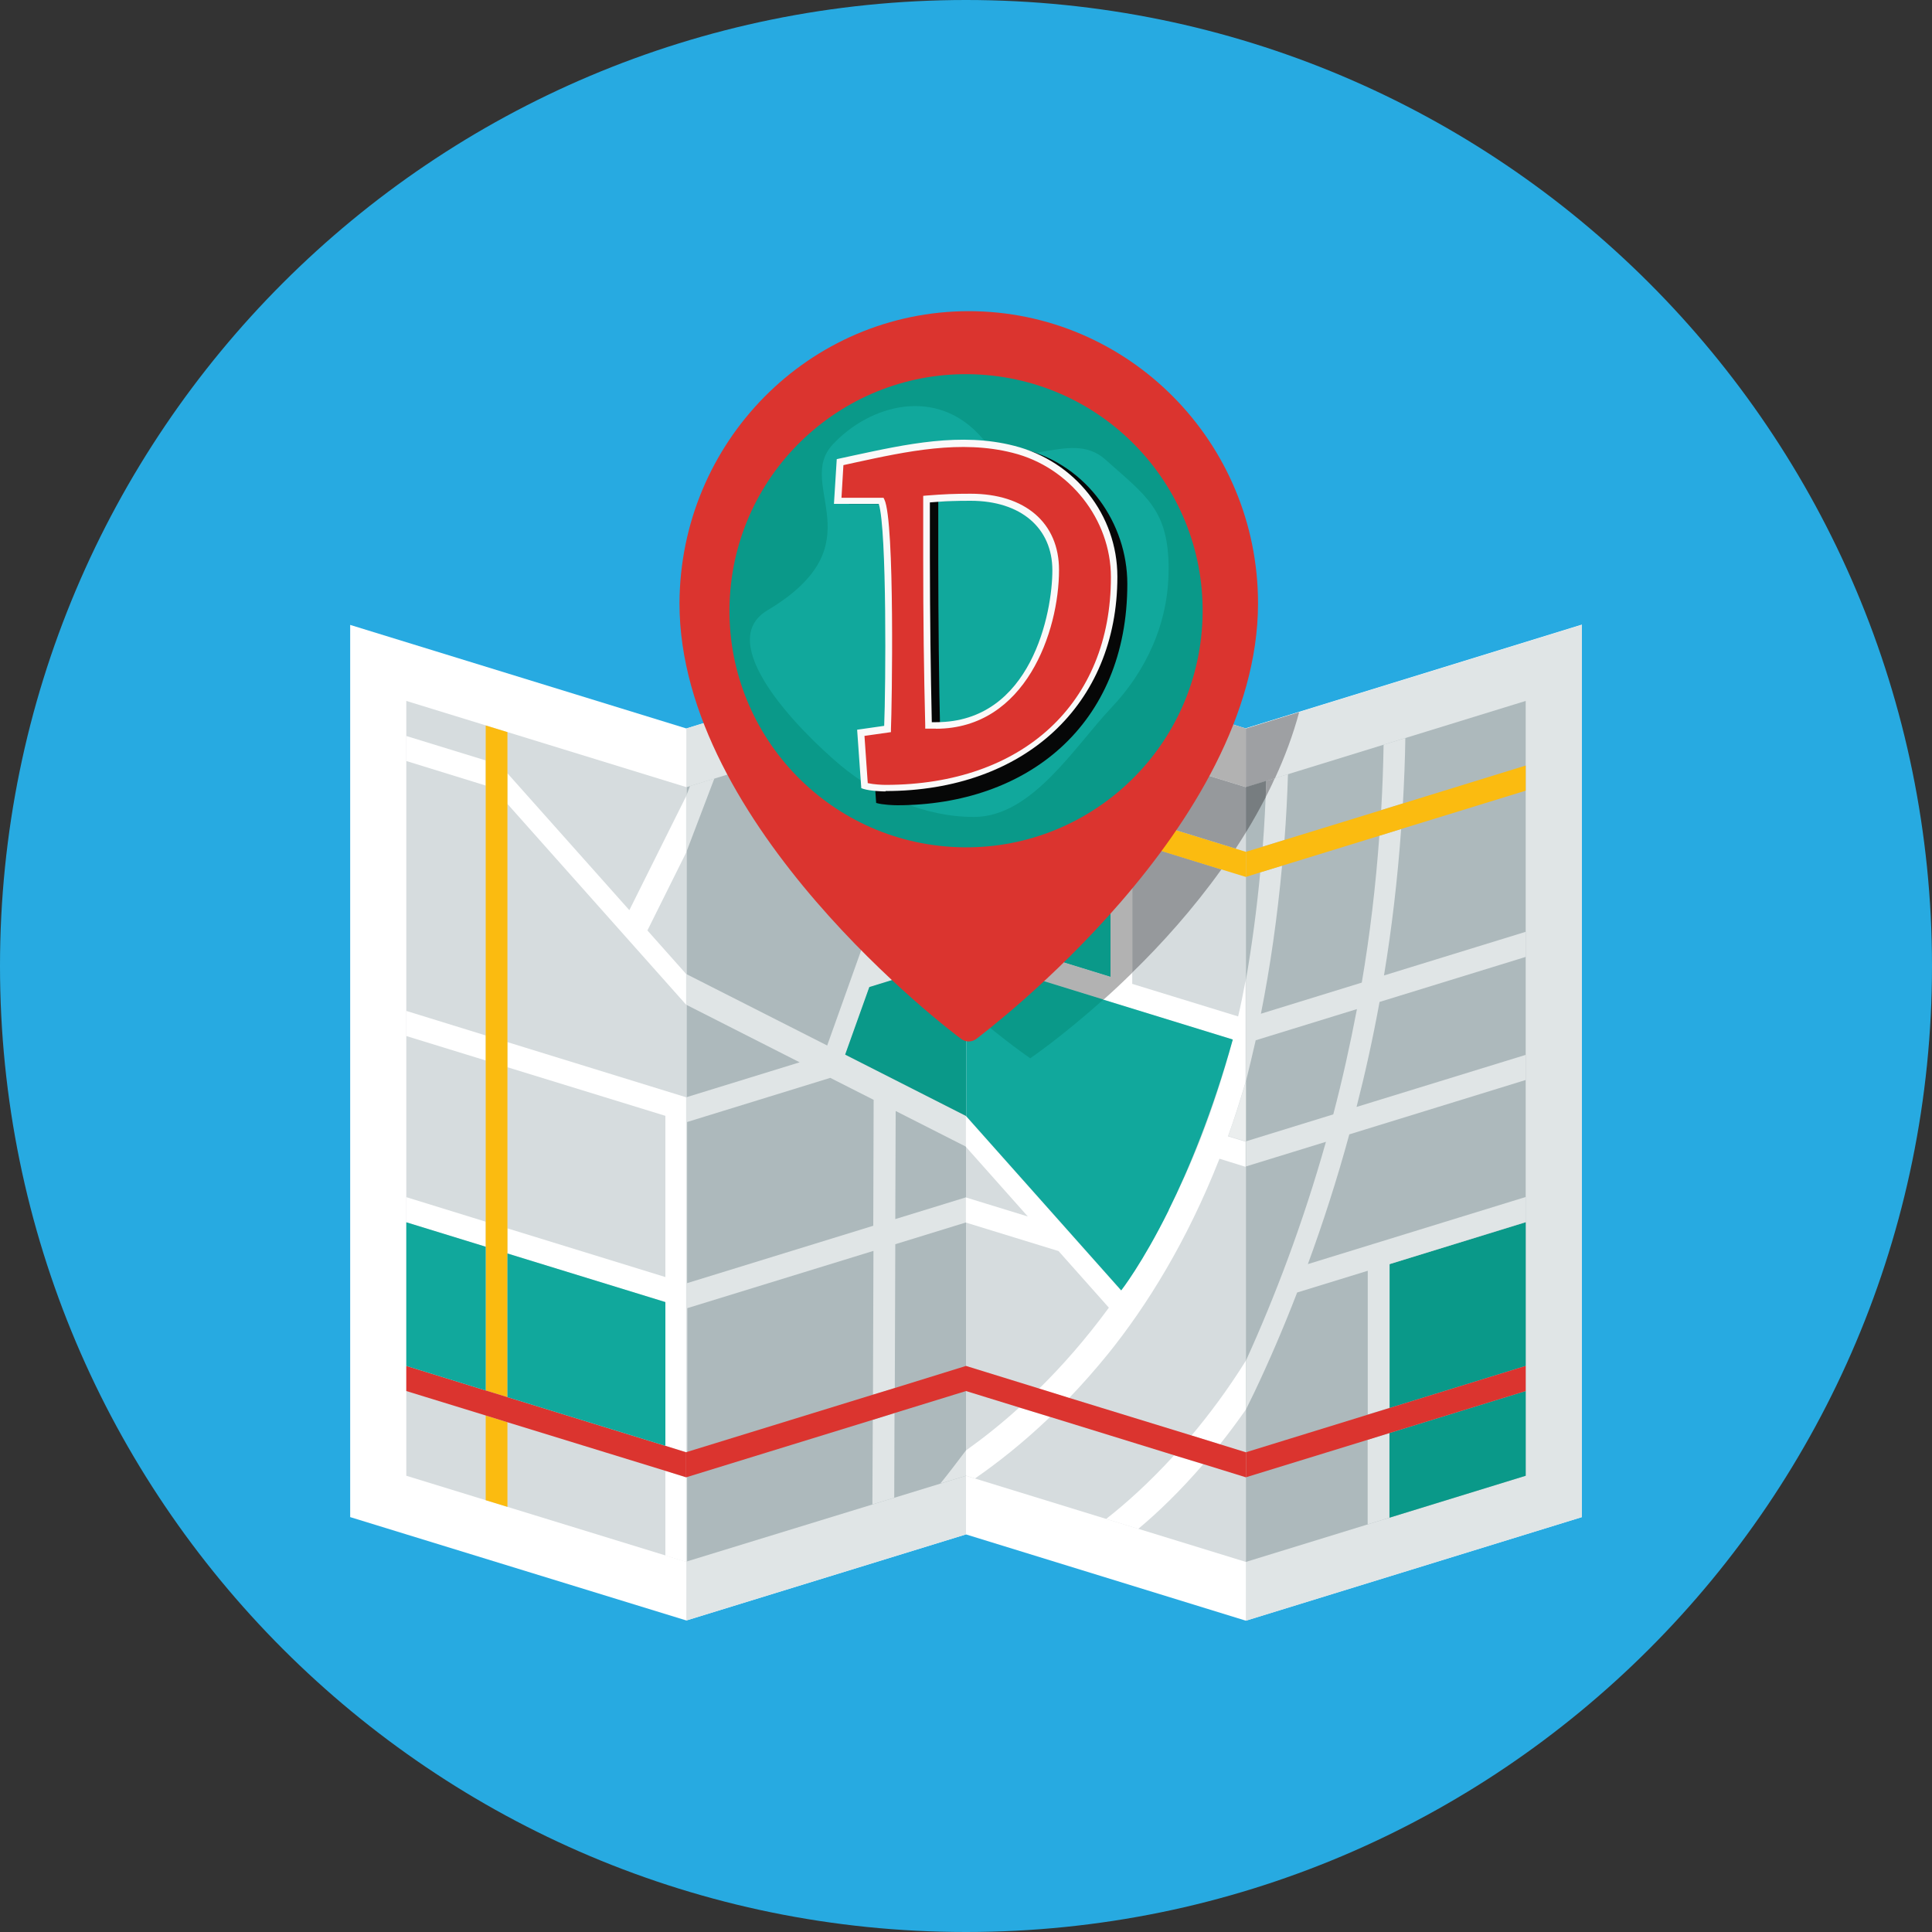 <?xml version="1.0" encoding="UTF-8"?><svg id="OBJECTS" xmlns="http://www.w3.org/2000/svg" viewBox="0 0 200 200"><rect x="0" y="0" width="200" height="200" fill="#333333" stroke="none"/><path d="M100,0h0C155.23,0,200,44.77,200,100h0c0,55.23-44.77,100-100,100h0C44.77,200,0,155.23,0,100h0C0,44.77,44.77,0,100,0Z" style="fill:#27aae1;"/><circle cx="100.32" cy="59.14" r="21.21" style="fill:#fbbb10;"/><path d="M128.97,75.41l-28.97-8.93-28.95,8.93-34.8-10.72v92.36l34.8,10.7,28.94-8.91,28.97,8.93,34.79-10.72v-92.39l-34.79,10.73h.01Z" style="fill:#fff;"/><polygon points="71.05 75.41 71.05 167.75 100 158.84 100 66.48 71.05 75.41" style="fill:#e0e5e6;"/><polygon points="128.97 75.41 128.97 167.78 163.76 157.05 163.76 64.68 128.97 75.41" style="fill:#e0e5e6;"/><polygon points="71.07 81.49 100 72.56 100 152.77 71.07 161.65 71.07 81.49" style="fill:#adb9bc;"/><polygon points="42.06 72.56 71.07 81.49 71.07 161.69 42.06 152.77 42.06 72.56" style="fill:#d6dcde;"/><polygon points="128.97 81.49 157.94 72.56 157.94 152.77 128.97 161.69 128.97 81.49" style="fill:#adb9bc;"/><polygon points="143.83 145.76 157.94 141.4 157.94 126.53 143.83 130.87 143.83 145.76" style="fill:#0a9989;"/><polygon points="143.83 157.11 142.83 157.42 142.83 157.42 157.94 152.77 157.94 144 143.83 148.35 143.83 157.11" style="fill:#0a9989;"/><polygon points="142.83 157.42 143.83 157.11 143.83 148.35 141.58 149.05 141.58 157.8 142.83 157.42" style="fill:#e0e5e6;"/><path d="M145.04,85.82l-2.25.69c-.38,5.27-.99,10.36-1.82,15.21l-10.44,3.22c.97-4.88,1.7-10.01,2.19-15.33l-2.26.69c-.36,3.83-.86,7.56-1.49,11.18v10.48c.35-1.41.69-2.81,1.02-4.27l10.48-3.23c-.72,3.77-1.53,7.4-2.45,10.9l-9.04,2.79v2.6l8.28-2.55c-2.38,8.43-5.26,16.01-8.28,22.65v5.06c.3-.61.59-1.2.89-1.82,1.47-3.1,2.97-6.55,4.41-10.29l7.31-2.25v14.88l2.26-.69v-14.88h0l14.1-4.35h0v-2.6h0l-22.56,6.95c1.52-4.14,2.98-8.62,4.29-13.43l18.26-5.63h0v-2.6h0l-17.51,5.39c.89-3.47,1.69-7.09,2.38-10.87l15.13-4.66h0v-2.6h0l-14.67,4.52c.8-4.83,1.4-9.91,1.78-15.2v.04Z" style="fill:#e0e5e6;"/><path d="M132.97,86.95c.17-2.24.29-4.5.36-6.81h0l-2.25.69h0c-.07,2.3-.19,4.57-.36,6.81l2.26-.69h-.01Z" style="fill:#e0e5e6;"/><path d="M145.23,83.17c.12-2.22.22-4.47.25-6.77h0l-2.25.69h0c-.04,2.3-.12,4.54-.25,6.77l2.25-.69Z" style="fill:#e0e5e6;"/><polygon points="142.98 83.87 132.97 86.95 130.72 87.65 128.97 88.18 128.97 90.78 130.46 90.31 132.72 89.62 142.79 86.52 145.04 85.82 157.94 81.85 157.94 81.85 157.94 79.25 157.94 79.25 145.23 83.17 142.98 83.87" style="fill:#fbbb10;"/><polygon points="141.58 146.45 128.97 150.34 128.97 152.93 141.58 149.05 143.83 148.35 157.94 144 157.94 144 157.94 141.4 157.94 141.4 143.83 145.76 141.58 146.45" style="fill:#db342f;"/><polygon points="96.58 80.3 97.32 80.08 97.32 73.39 96.33 73.69 95.06 74.08 95.06 74.08 95.06 79.41 96.58 80.3" style="fill:#e0e5e6;"/><polygon points="71.03 88.26 73.95 80.59 73.95 80.59 71.43 81.37 71.43 81.37 71.03 82.42 71.03 88.26" style="fill:#e0e5e6;"/><polygon points="90.31 155.74 92.57 155.05 92.6 146.28 90.35 146.98 90.31 155.74" style="fill:#e0e5e6;"/><path d="M100,152.77v-2.63c-.93,1.23-1.83,2.42-2.66,3.44l2.66-.81h0Z" style="fill:#e0e5e6;"/><polygon points="71.03 161.69 71.13 161.65 71.13 152.9 71.03 152.93 71.03 161.69" style="fill:#e0e5e6;"/><path d="M91.03,99.26h0l3.97-11.1,1.91-5.37h0l-1.11.35-1-.6-9.17,25.69-14.59-7.4v3.18l11.74,5.96-11.74,3.62v36.75l.11-.04v-14.88l19.27-5.93-.05,14.9,2.26-.69.05-14.9,7.34-2.26v-2.6l-7.34,2.26.04-11.19,7.31,3.71v-3.18l-12.51-6.35,2.5-7h0l10.01-3.09v-2.6l-8.97,2.76h-.01ZM90.44,113.85l-.04,13.04-19.27,5.94v-16.68l14.82-4.57s4.48,2.27,4.48,2.27Z" style="fill:#e0e5e6;"/><polygon points="95.8 83.14 96.91 82.8 100 81.85 100 79.25 97.32 80.08 96.58 80.3 95.06 79.41 89.14 75.91 85.5 77.03 85.48 77.04 85.48 77.04 94.8 82.54 95.8 83.14" style="fill:#fbbb10;"/><polygon points="90.35 144.38 71.13 150.3 71.03 150.34 71.03 152.93 71.13 152.9 90.35 146.98 92.6 146.28 100 144 100 141.4 92.61 143.69 90.35 144.38" style="fill:#db342f;"/><polygon points="89.99 102.18 87.49 109.17 100 115.52 100 99.09 89.99 102.18 89.99 102.18" style="fill:#0a9989;"/><polygon points="96.91 82.8 95 88.16 91.03 99.26 91.03 99.26 100 96.5 100 81.85 96.91 82.8 96.91 82.8" style="fill:#0a9989;"/><polygon points="50.28 78.72 42.06 76.19 42.06 78.78 50.28 81.32 50.28 78.72" style="fill:#fff;"/><polygon points="52.53 110.48 68.88 115.51 68.88 132.2 52.53 127.16 52.53 129.76 68.88 134.79 68.88 149.67 71.03 150.34 71.03 113.59 52.53 107.88 52.53 110.48" style="fill:#fff;"/><polygon points="52.53 80.05 52.53 83.22 71.03 104.01 71.03 100.83 67.02 96.32 71.03 88.26 71.03 82.42 65.15 94.22 52.53 80.05" style="fill:#fff;"/><polygon points="50.28 126.47 42.06 123.93 42.06 126.53 50.28 129.06 50.28 126.47" style="fill:#fff;"/><polygon points="68.88 161.03 71.03 161.69 71.03 152.93 68.88 152.26 68.88 161.03" style="fill:#fff;"/><polygon points="50.28 107.19 42.06 104.65 42.06 107.25 50.28 109.78 50.28 107.19" style="fill:#fff;"/><polygon points="52.53 129.76 52.53 127.16 52.53 110.48 52.53 107.88 52.53 83.22 52.53 80.05 52.53 75.79 50.28 75.1 50.28 78.72 50.28 81.32 50.28 107.19 50.28 109.78 50.28 126.47 50.28 129.06 50.28 129.06 50.28 143.94 52.53 144.63 52.53 129.76 52.53 129.76" style="fill:#fbbb10;"/><polygon points="50.28 155.3 52.53 155.99 52.53 147.23 50.28 146.53 50.28 155.3" style="fill:#fbbb10;"/><polygon points="52.53 147.23 68.88 152.26 71.03 152.93 71.03 150.34 68.88 149.67 68.88 149.67 52.53 144.63 52.53 144.63 50.28 143.94 50.28 143.94 42.06 141.4 42.06 144 50.28 146.53 52.53 147.23" style="fill:#db342f;"/><polygon points="52.53 129.76 52.53 144.63 52.53 144.63 68.88 149.67 68.88 149.67 68.88 134.79 52.53 129.76" style="fill:#11a89c;"/><polygon points="50.28 143.94 50.28 129.06 42.06 126.53 42.06 141.4 42.06 141.4 50.28 143.94 50.28 143.94" style="fill:#11a89c;"/><polygon points="100 72.56 128.97 81.49 128.97 161.69 100 152.77 100 72.56" style="fill:#d6dcde;"/><path d="M100,150.13v2.63l.93.29c2.36-1.63,5.01-3.72,7.77-6.36l-3.19-.98c-1.94,1.76-3.79,3.21-5.51,4.44h0Z" style="fill:#fff;"/><path d="M126.29,149.51c.89-1.11,1.78-2.31,2.68-3.59v-5.06c-1.85,2.97-3.77,5.53-5.62,7.74l2.94.91h0Z" style="fill:#fff;"/><path d="M114.52,157.24l3.31,1.03c2.05-1.71,4.34-3.92,6.73-6.69l-3.01-.93c-2.58,2.83-5.01,5-7.04,6.59h.01Z" style="fill:#fff;"/><polygon points="117.21 84.56 117.21 77.86 117.21 77.86 114.96 77.17 114.96 77.17 114.96 83.87 117.21 84.56" style="fill:#fff;"/><path d="M117.21,101.81v-14.65l-2.25-.69v14.65h0l-14.96-4.6v2.6l27.6,8.5c-1.76,6.73-4.04,12.59-6.64,17.66-2.75,5.56-4.92,8.3-4.92,8.3l-16.05-18.04v3.18l6.41,7.21-6.41-1.97v2.6l9.59,2.95,5.21,5.86c-2.39,3.26-4.84,6.04-7.24,8.4l3.12.96c1.35-1.41,2.71-2.94,4.08-4.63,3.97-4.94,8.11-11.56,11.49-20.15l2.7.84v-2.6l-1.82-.56c.65-1.78,1.24-3.68,1.82-5.63v-10.48c-.24,1.24-.48,2.5-.77,3.7l-11-3.38h.01Z" style="fill:#fff;"/><path d="M128.97,118.17v-6.2c-.57,1.95-1.17,3.84-1.82,5.63l1.82.56Z" style="fill:#ebeeee;"/><polygon points="114.96 83.87 100 79.25 100 81.85 114.96 86.46 117.21 87.16 128.97 90.78 128.97 88.18 117.21 84.56 114.96 83.87" style="fill:#fbbb10;"/><polygon points="123.35 148.6 110.69 144.71 107.57 143.74 100 141.4 100 144 105.51 145.7 108.71 146.68 121.56 150.65 124.58 151.57 128.97 152.93 128.97 150.34 126.29 149.51 123.35 148.6" style="fill:#db342f;"/><path d="M120.98,125.27c2.09-4.23,4.54-10.11,6.64-17.66l-27.6-8.5v16.43l16.05,18.04s2.16-2.74,4.92-8.3Z" style="fill:#11a89c;"/><polygon points="114.96 101.11 114.96 86.46 100 81.85 100 96.5 114.96 101.11 114.96 101.11" style="fill:#11a89c;"/><polygon points="117.21 77.86 128.97 81.49 117.21 77.86 117.21 77.86" style="fill:none;"/><polygon points="100 72.56 114.96 77.17 114.96 77.17 117.21 77.86 128.97 81.49 128.97 75.41 100 66.48 100 72.56 100 72.56" style="fill:#b2b2b2;"/><path d="M85.48,77.04h.02s3.64-1.14,3.64-1.14h0l5.92-1.83h0l1.27-.39.99-.31h0l2.68-.83v-6.09l-21.35,6.59c.48,1.89,1.1,3.73,1.82,5.53l5.01-1.54h0Z" style="fill:#9ea0a3;"/><path d="M128.97,75.41v6.09l2.12-.65h0l.89-.28c1.02-2.2,1.87-4.48,2.51-6.85l-5.51,1.7h0Z" style="fill:#9ea0a3;"/><polygon points="95.06 74.08 89.14 75.91 95.06 79.41 95.06 74.08" style="fill:#777d80;"/><polygon points="96.91 82.8 100 81.85 96.91 82.8 96.91 82.8" style="fill:#777d80;"/><polygon points="100 72.56 97.32 73.39 97.32 80.08 100 79.25 100 72.56 100 72.56" style="fill:#777d80;"/><path d="M85.48,77.04l-5.01,1.54c2.45,6.05,6.16,11.49,10,16.06l4.33-12.1-9.32-5.5Z" style="fill:#777d80;"/><path d="M128.97,81.49v4.69c.73-1.18,1.41-2.4,2.06-3.66.02-.56.05-1.11.06-1.69l-2.12.65h0Z" style="fill:#777d80;"/><path d="M131.08,80.84c-.01.56-.04,1.12-.06,1.69.33-.65.65-1.29.94-1.96l-.89.28h0Z" style="fill:#9ea0a3;"/><polygon points="96.58 80.3 97.32 80.08 97.32 73.39 97.32 73.39 96.33 73.69 95.06 74.08 95.06 74.08 95.06 79.41 96.58 80.3" style="fill:#9ea0a3;"/><path d="M96.91,82.8h0l-1.11.35-1-.6-4.33,12.1c.51.62,1.04,1.22,1.57,1.81l2.95-8.29,1.91-5.37h.01Z" style="fill:#9ea0a3;"/><path d="M100,96.5l-6.16,1.9c.66.69,1.32,1.35,1.95,1.99l4.21-1.29s0-2.6,0-2.6Z" style="fill:#9ea0a3;"/><polygon points="96.58 80.3 95.06 79.41 89.14 75.91 89.14 75.91 85.5 77.03 85.48 77.04 85.48 77.04 94.8 82.54 95.8 83.14 96.91 82.8 100 81.85 100 79.25 97.32 80.08 96.58 80.3" style="fill:#fbbb10;"/><path d="M95.79,100.38c1.48,1.46,2.91,2.76,4.21,3.91v-5.2l-4.21,1.29Z" style="fill:#0a9989;"/><path d="M100,81.85l-3.09.96-1.91,5.37-2.95,8.29c.6.67,1.21,1.33,1.81,1.95l6.16-1.9v-14.65h-.01Z" style="fill:#0a9989;"/><polygon points="100 72.56 100 79.25 114.96 83.87 114.96 77.17 100 72.56" style="fill:#96999c;"/><path d="M117.21,100.68c3.03-2.95,6.29-6.57,9.23-10.68l-9.23-2.85v13.53Z" style="fill:#96999c;"/><path d="M117.21,77.86v6.69l10.7,3.3c.36-.55.72-1.11,1.06-1.67v-4.69l-11.76-3.62h-.01Z" style="fill:#96999c;"/><polygon points="114.96 77.17 114.96 77.17 114.96 83.87 117.21 84.56 117.21 77.86 117.21 77.86 114.96 77.17" style="fill:#b2b2b2;"/><path d="M114.96,86.46v14.65l-14.96-4.6v2.6l14.22,4.39c.96-.85,1.95-1.78,2.99-2.8v-13.53l-2.25-.69h0Z" style="fill:#b2b2b2;"/><path d="M114.96,83.87l-14.96-4.6v2.6l14.96,4.6,2.25.69,9.23,2.85c.5-.69.99-1.41,1.47-2.14l-10.7-3.3s-2.25-.69-2.25-.69Z" style="fill:#fbbb10;"/><path d="M100,104.29c3.85,3.37,6.65,5.26,6.65,5.26,0,0,3.25-2.2,7.57-6.08l-14.22-4.39v5.2Z" style="fill:#0a9989;"/><polygon points="114.96 101.11 114.96 86.46 100 81.85 100 96.5 114.96 101.11" style="fill:#0a9989;"/><path d="M100.32,32.21c-16.56,0-29.92,13.55-29.98,30.25,0,23.05,28.02,44.26,29.19,45.11.45.32,1.05.32,1.51,0,1.18-.92,29.19-22.07,29.19-45.11,0-16.7-13.42-30.25-29.98-30.25h.07Z" style="fill:#db342f;"/><path d="M124.45,64.72c-.83,13.5-12.44,23.78-25.94,22.95-13.5-.83-23.78-12.44-22.95-25.94.83-13.5,12.44-23.78,25.94-22.95,13.5.83,23.78,12.44,22.95,25.94" style="fill:#0a9989;"/><path d="M120.98,58.97c0-6.21-2.29-7.59-6.59-11.43-3.71-3.3-9.21,1.92-12.68-2.15-4.72-5.52-11.74-3.45-15.51.63-3.96,4.27,4.72,10.31-6.77,17.17-5.52,3.3,3,12.18,7.56,16.02,3.65,3.06,8.7,5.37,13.84,5.36,5.99,0,10.39-7.26,14.2-11.29,3.56-3.75,5.95-8.73,5.94-14.32" style="fill:#11a89c;"/><path d="M90.29,77.35l2.79-.4c.14-3,.38-22.61-.66-24.78h-4.53s.24-4.21.24-4.21l1.36-.31c5.42-1.23,11.22-2.55,16.71-1.09,6.34,1.68,10.49,7.61,10.5,13.86.01,14.68-10.42,22.92-23.81,22.94-.34,0-1.52-.04-2.19-.24l-.4-5.74h0v-.03ZM98.14,76.53c9.51,0,12.47-10.93,12.46-16.88,0-5.13-3.71-7.93-8.89-7.92-1.65,0-2.74.05-4.58.2v6.35c.01,6.15.06,11.89.21,18.25h.78s.02,0,.02,0Z" style="fill:#060707;"/><path d="M89.11,75.87l2.76-.4c.14-2.85.38-21.54-.65-23.63h-4.5s.23-4.01.23-4.01l1.35-.29c5.37-1.17,11.13-2.43,16.61-1.04,6.31,1.59,10.42,7.25,10.42,13.2.01,14.01-10.34,21.85-23.66,21.86-.34,0-1.5-.04-2.17-.23l-.4-5.46h.03ZM96.9,75.1c9.44,0,12.37-10.42,12.37-16.08,0-4.9-3.7-7.56-8.82-7.55-1.65,0-2.71.05-4.55.19v6.05c.01,5.86.06,11.33.2,17.39h.78s.02.01.02.01Z" style="fill:#db342f;"/><path d="M91.67,81.93c-.35,0-1.55-.04-2.28-.26l-.23-.08-.43-6.05,2.8-.4c.16-3.87.29-20.33-.56-22.98h-4.64s.29-4.63.29-4.63l1.7-.37c5.48-1.18,11.16-2.43,16.67-1.01,6.28,1.59,10.68,7.15,10.68,13.54.01,13.27-9.64,22.19-24,22.2h0v.03ZM89.84,81.07c.61.14,1.48.18,1.85.18,14.17-.01,23.32-8.45,23.31-21.51,0-5.97-4.28-11.39-10.16-12.86-5.36-1.37-10.96-.16-16.35,1.01l-1.18.26-.2,3.38h4.35s.09.18.09.18c1.1,2.26.78,21.63.68,23.79v.29s-2.74.39-2.74.39c0,0,.34,4.9.34,4.9ZM96.9,75.43h-1.12s0-.34,0-.34c-.14-5.57-.21-10.93-.21-17.39v-6.37s.32-.03.32-.03c1.88-.15,2.95-.19,4.58-.19,5.65,0,9.16,3.02,9.16,7.89,0,6.35-3.45,16.43-12.74,16.44h0l.02-.02ZM96.47,74.76h.44c9.87,0,12.04-11.37,12.03-15.73,0-4.36-3.25-7.19-8.47-7.19-1.5,0-2.54.03-4.21.17v5.73c.01,6.31.08,11.59.2,17.04v-.02Z" style="fill:#faf9f9;"/></svg>